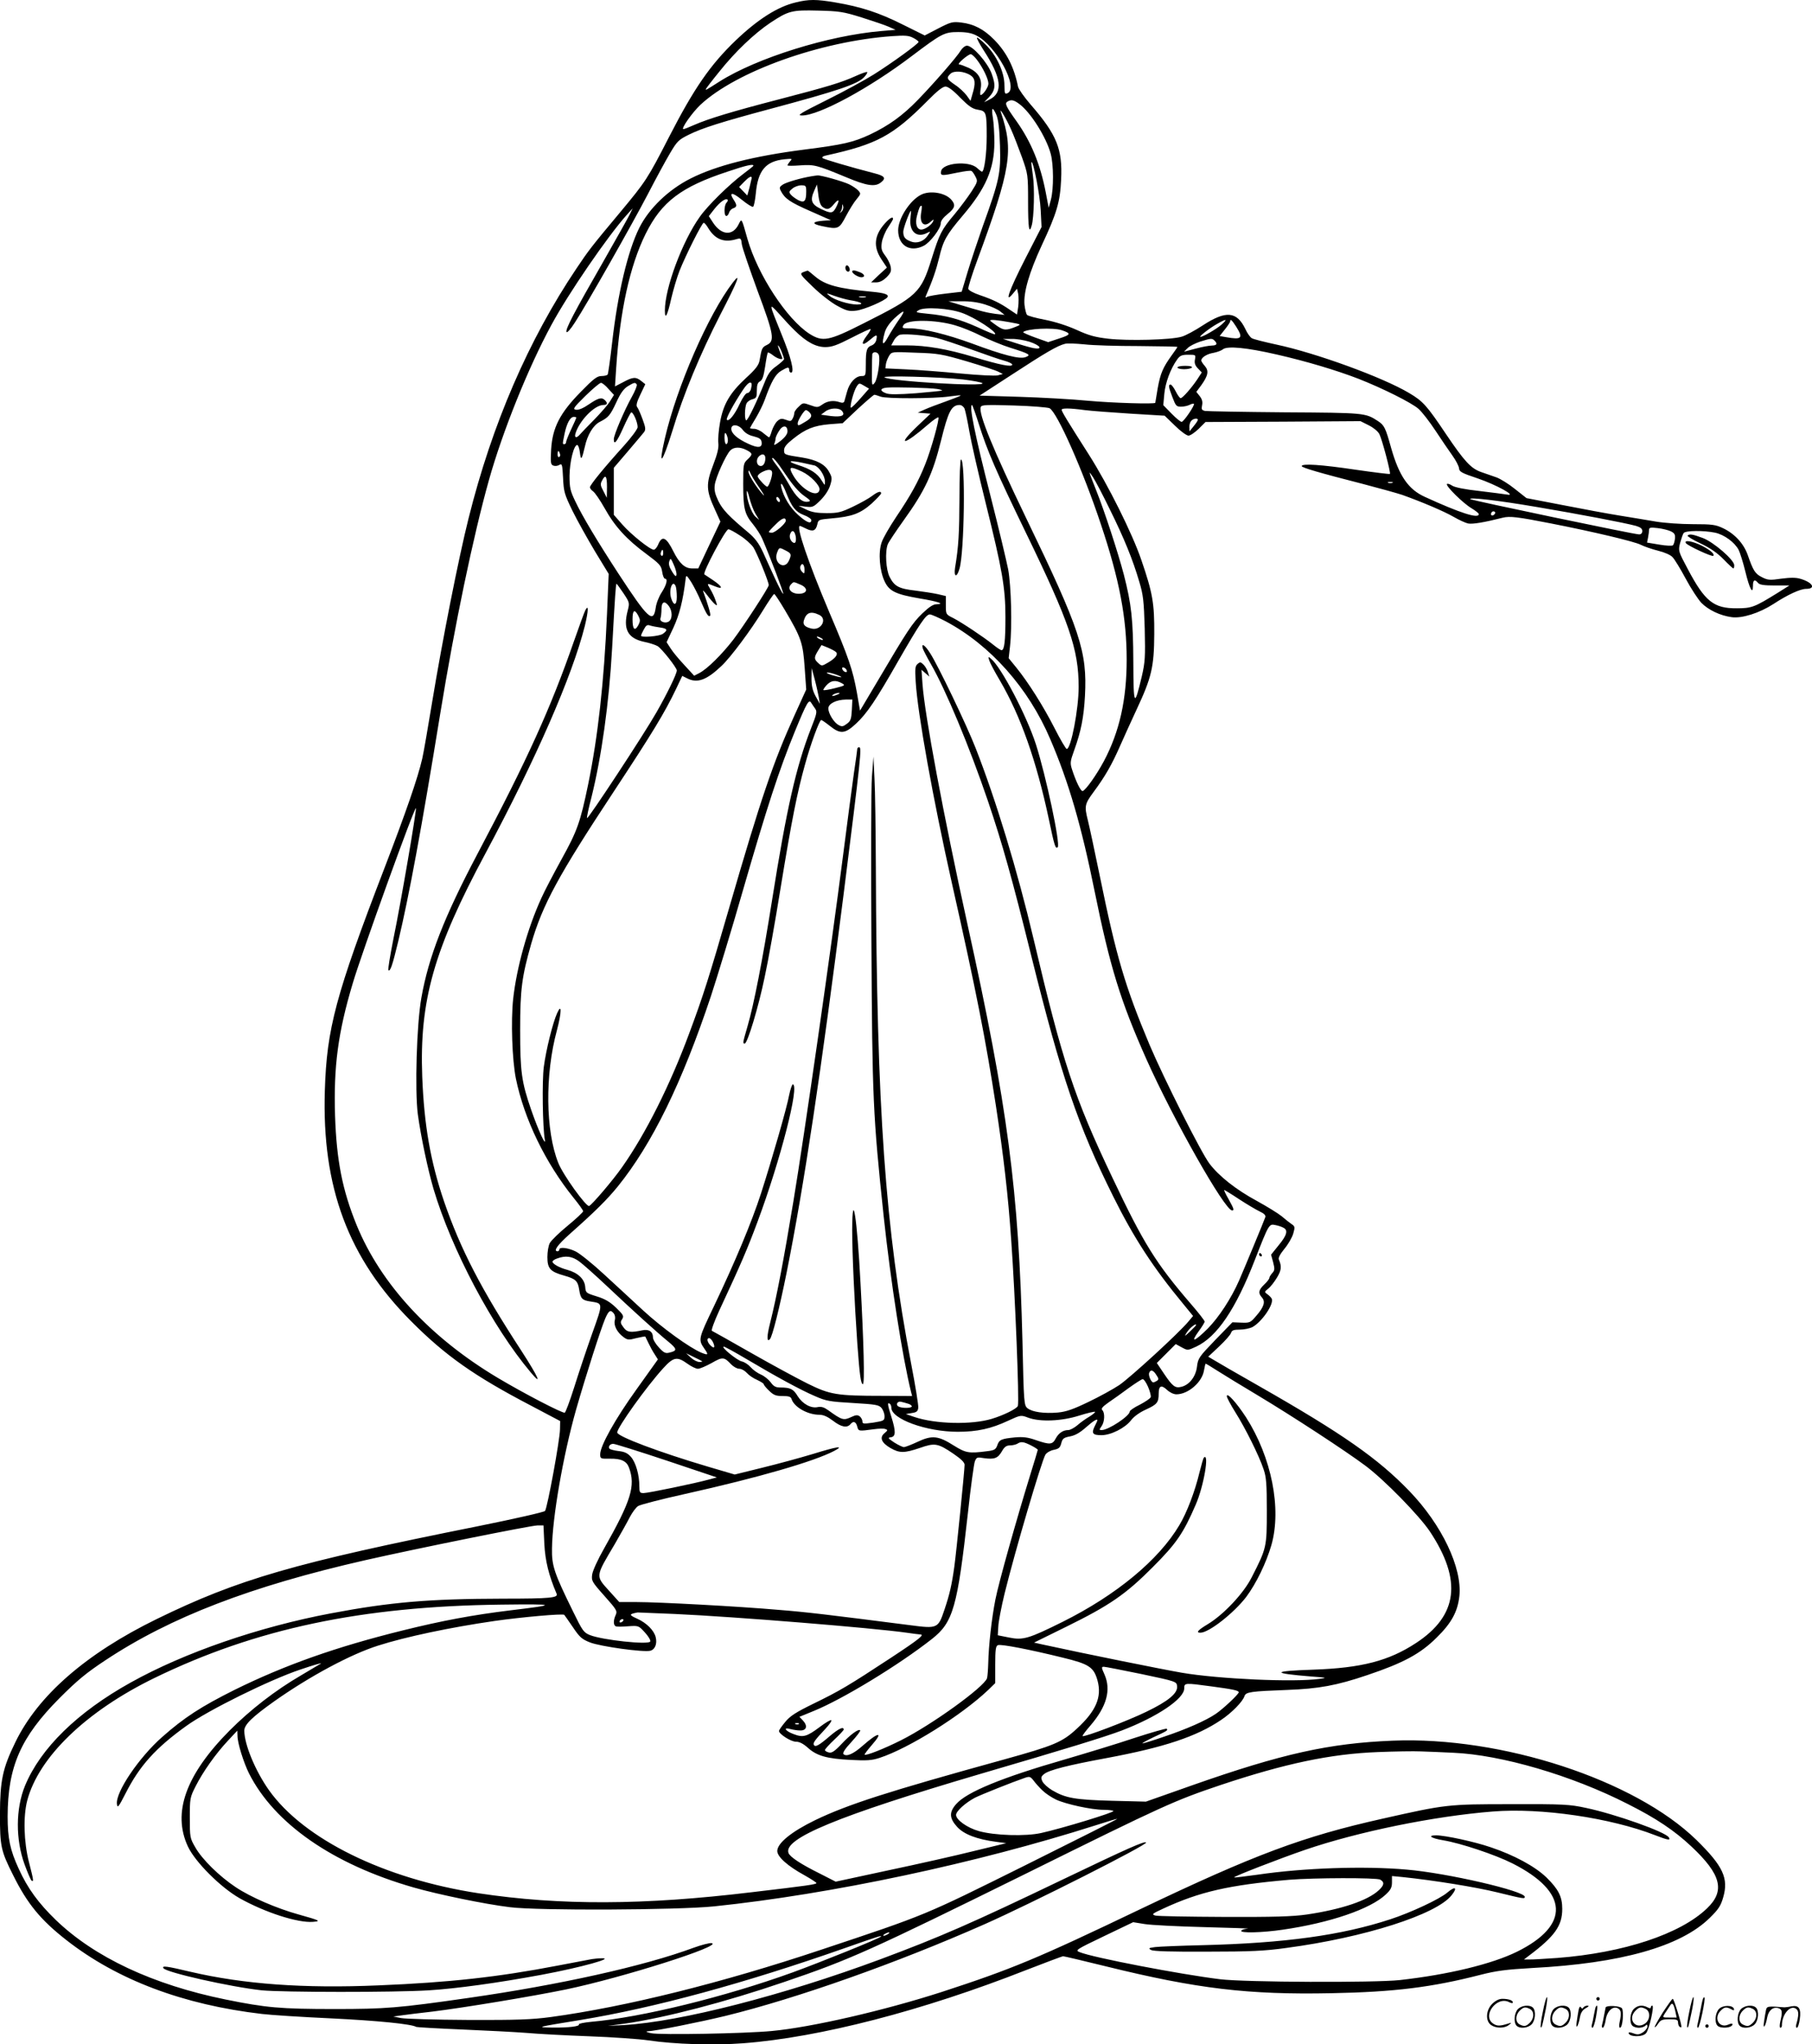 <svg version="1.0" xmlns="http://www.w3.org/2000/svg"
  viewBox="0 0 1064.148 1200.547"
 preserveAspectRatio="xMidYMid meet">
<g transform="translate(-0.528,1200.831) scale(0.1,-0.1)"
fill="#000000" stroke="none">
<path d="M4678 11994 c-106 -25 -222 -99 -352 -223 -150 -144 -245 -282 -391
-566 -127 -248 -138 -263 -285 -440 -173 -207 -188 -227 -259 -333 -281 -418
-496 -914 -634 -1468 -58 -230 -155 -722 -213 -1074 -25 -151 -51 -303 -59
-337 -26 -113 -95 -313 -222 -643 -286 -744 -339 -942 -350 -1306 -18 -569
138 -985 507 -1355 202 -203 372 -322 699 -493 l176 -93 -1 -49 c-1 -63 -74
-461 -88 -479 -7 -7 -173 -45 -396 -90 -1075 -215 -1404 -310 -1885 -545 -415
-203 -697 -449 -830 -724 -75 -154 -89 -224 -90 -421 0 -190 5 -215 78 -360
83 -167 161 -262 312 -380 299 -234 686 -380 1150 -434 50 -6 233 -18 408 -26
268 -13 470 -33 497 -50 3 -2 123 -9 266 -15 142 -6 314 -15 380 -20 67 -6
233 -15 370 -20 137 -5 293 -16 347 -24 154 -23 384 -30 557 -17 448 34 1054
191 1662 430 114 44 211 81 217 81 6 0 120 -27 254 -60 532 -131 834 -167
1322 -157 370 7 591 35 875 108 94 24 149 31 304 40 520 27 871 126 1042 294
51 50 65 71 79 120 33 113 0 184 -157 338 -362 353 -1144 609 -1783 583 -373
-15 -649 -76 -1178 -262 l-272 -96 -200 5 c-215 6 -271 15 -351 62 -25 15 -50
38 -57 52 -10 22 -8 28 10 43 30 24 141 52 368 94 338 63 527 126 672 224 64
43 127 108 137 140 8 24 37 28 251 36 186 7 290 26 470 87 211 71 312 125 407
220 88 86 124 153 134 245 17 165 -103 418 -294 616 -184 191 -391 336 -882
616 -129 73 -249 143 -267 154 l-32 19 64 60 c35 33 67 69 70 80 5 15 16 19
51 19 25 0 58 7 73 14 57 30 132 140 114 169 -4 7 -15 18 -25 25 -18 13 -18
14 6 33 13 10 36 40 51 65 26 43 28 65 11 105 -5 10 7 32 32 63 22 26 45 66
52 89 11 39 11 43 -10 57 -12 8 -38 29 -58 46 -21 17 -86 57 -146 90 -122 66
-222 145 -278 219 -49 65 -266 496 -351 696 -144 343 -196 519 -292 989 -31
151 -63 300 -71 331 -21 84 -19 95 35 168 66 89 106 159 153 266 22 50 66 147
99 218 87 186 102 248 103 442 1 180 -9 240 -76 435 -52 153 -195 441 -309
620 -127 199 -159 252 -159 262 0 10 47 10 135 -2 39 -5 160 -14 270 -21 l200
-12 60 -58 c33 -33 69 -59 80 -59 11 0 37 18 60 40 l40 40 455 2 455 3 48 -24
c28 -14 54 -35 63 -52 16 -31 68 -228 62 -234 -2 -2 -93 9 -203 25 -202 30
-315 37 -315 21 0 -9 102 -39 360 -105 96 -25 200 -54 230 -64 115 -41 247
-97 302 -129 31 -18 70 -36 85 -39 26 -5 94 6 204 34 41 10 86 5 284 -34 245
-48 490 -106 526 -125 20 -10 66 -26 102 -35 37 -9 74 -25 85 -38 11 -11 46
-68 77 -126 31 -58 73 -122 92 -142 41 -42 111 -75 177 -84 61 -9 164 24 246
77 84 55 158 89 192 89 60 0 39 38 -33 59 -26 8 -58 8 -112 1 -68 -10 -80 -9
-115 9 -40 20 -51 39 -83 131 -24 67 -77 124 -144 156 -44 21 -64 24 -179 24
-70 0 -167 7 -215 15 -47 8 -142 24 -211 35 -69 11 -221 39 -337 62 l-213 41
-67 53 c-37 30 -87 61 -110 69 -24 8 -63 22 -89 31 -60 21 -98 62 -206 222
-114 170 -136 194 -217 242 -154 92 -546 235 -781 285 -69 15 -133 31 -143 37
-9 5 -27 29 -38 54 -50 104 -114 110 -249 22 -47 -31 -103 -61 -125 -67 -62
-19 -317 -25 -430 -12 -80 9 -117 20 -187 52 -53 24 -124 47 -184 59 -53 10
-101 23 -107 29 -5 5 -12 32 -15 59 -7 73 28 191 101 349 89 190 108 255 114
386 9 179 -25 264 -178 440 -38 44 -72 92 -75 106 -23 115 -67 201 -139 275
-62 63 -120 93 -195 102 -51 6 -61 3 -135 -35 l-79 -41 -131 65 c-138 69 -242
103 -394 129 -112 19 -156 19 -233 0z m387 -88 c66 -21 138 -45 160 -55 l40
-18 -84 -7 c-309 -26 -732 -158 -951 -297 -77 -49 -80 -51 -80 -45 0 3 36 50
80 104 94 118 206 224 300 287 106 70 125 75 280 71 123 -3 146 -6 255 -40z
m674 -106 c115 -58 249 -304 185 -338 -18 -9 -19 -5 -20 47 0 75 -46 174 -109
236 -25 26 -49 44 -52 42 -3 -3 15 -37 39 -74 105 -161 116 -248 35 -289 l-32
-16 27 28 c39 42 42 71 17 140 -24 65 -111 164 -145 164 -11 0 -27 -13 -37
-29 -21 -36 -156 -191 -251 -289 -90 -93 -171 -151 -280 -203 -100 -47 -159
-60 -386 -89 -297 -38 -519 -94 -669 -170 -129 -65 -243 -174 -301 -289 -68
-137 -127 -385 -160 -677 -11 -97 -23 -180 -26 -185 -3 -5 -19 -9 -36 -9 -26
0 -46 -15 -122 -93 -123 -125 -166 -210 -174 -338 -4 -78 -3 -89 13 -95 10 -4
26 -2 35 4 16 10 18 3 22 -77 4 -81 8 -95 55 -192 28 -57 88 -164 132 -238
l81 -133 -10 -237 c-17 -395 -53 -719 -111 -1001 -46 -222 -64 -272 -156 -438
-46 -84 -100 -186 -118 -227 -81 -176 -146 -410 -166 -593 -14 -130 -6 -358
16 -468 49 -238 173 -494 338 -699 31 -38 57 -74 57 -80 0 -5 -41 -44 -91 -85
-50 -41 -97 -87 -105 -102 -8 -15 -14 -52 -14 -82 0 -68 17 -86 99 -109 67
-19 80 -31 88 -84 8 -51 17 -61 67 -68 74 -12 74 -6 8 -191 -33 -93 -80 -234
-105 -314 -25 -79 -50 -146 -55 -148 -14 -4 -238 112 -394 205 -397 237 -686
550 -828 896 -84 206 -118 379 -127 642 -9 289 17 489 104 779 51 173 365
1044 371 1028 4 -13 -87 -548 -133 -771 -19 -96 -32 -177 -29 -180 11 -11 24
28 58 169 64 268 138 668 246 1333 86 528 195 1049 287 1377 80 285 231 660
366 909 99 184 331 522 442 646 l36 40 -17 -35 c-9 -19 -79 -143 -154 -275
-174 -303 -224 -399 -218 -416 3 -8 24 15 50 56 70 107 334 573 429 755 46 89
104 196 129 238 42 71 50 79 110 109 81 40 193 75 480 152 392 105 512 145
550 186 13 14 21 27 18 30 -3 3 -34 -8 -69 -24 -85 -38 -156 -60 -452 -137
-270 -70 -412 -113 -496 -150 -29 -13 -57 -24 -62 -24 -17 0 52 98 100 143
210 196 704 373 1126 403 74 5 97 4 123 -10 18 -9 32 -20 32 -24 -1 -11 -155
-123 -263 -191 -54 -34 -179 -102 -278 -151 -156 -78 -176 -90 -144 -90 100 0
396 160 645 349 175 132 191 141 273 141 48 0 79 -6 106 -20z m3 -142 c36 -47
68 -114 68 -141 0 -21 -32 -67 -46 -67 -3 0 -3 18 1 39 9 55 -13 93 -69 120
-25 11 -51 21 -58 21 -16 1 52 59 68 60 7 0 23 -15 36 -32z m-37 -92 c28 -18
31 -47 11 -111 l-11 -39 -23 32 c-13 17 -43 46 -68 62 -49 34 -52 41 -27 65
20 20 80 16 118 -9z m-61 -131 c51 -51 72 -66 104 -71 49 -8 52 -14 52 -156 0
-101 -14 -208 -28 -208 -3 0 -16 10 -29 22 -47 44 -204 30 -211 -20 -4 -27 3
-27 98 -7 40 8 76 13 81 9 5 -3 16 -18 23 -33 14 -26 13 -31 -23 -87 -21 -32
-66 -93 -100 -134 -77 -91 -88 -114 -134 -260 -63 -202 -83 -221 -399 -380
-207 -105 -241 -111 -319 -62 -133 86 -304 347 -364 557 -36 127 -33 123 -53
84 -34 -67 -99 -63 -148 10 l-26 40 32 41 c33 42 67 66 78 56 3 -4 0 -12 -6
-18 -15 -15 -16 -78 -1 -78 6 0 13 9 16 20 3 10 14 22 24 25 23 8 24 18 3 50
-30 46 -8 46 48 0 32 -26 61 -44 66 -41 5 3 12 38 16 78 12 135 58 190 169
201 45 4 47 4 32 -12 -8 -10 -15 -20 -15 -24 0 -3 33 -3 73 0 84 6 99 2 268
-68 126 -53 174 -60 209 -31 30 24 21 37 -37 52 -147 38 -299 83 -307 90 -5 5
3 12 20 15 300 66 393 116 599 324 54 55 87 81 103 81 15 0 45 -22 86 -65z
m347 -37 c67 -49 159 -196 185 -293 17 -63 18 -205 1 -269 l-13 -48 -17 89
c-32 166 -85 296 -171 418 -63 88 -71 106 -55 116 22 14 38 11 70 -13z m-134
-65 c11 -27 18 -80 21 -180 5 -161 -3 -202 -101 -473 -28 -80 -68 -199 -88
-265 l-36 -120 -95 -11 c-52 -6 -101 -15 -108 -19 -9 -6 -12 -4 -7 6 40 93 60
151 78 225 23 99 42 133 138 246 136 160 185 274 186 428 0 52 -4 119 -9 148
-10 61 -2 67 21 15z m84 -80 c17 -37 46 -113 66 -168 35 -99 36 -102 36 -262
0 -153 6 -193 21 -140 14 46 18 224 7 296 -6 40 -10 75 -8 77 10 11 50 -194
54 -281 l5 -100 -96 -187 c-95 -186 -124 -268 -72 -204 l24 29 7 -31 c3 -17 3
-51 0 -76 l-7 -45 -42 28 c-58 40 -100 60 -176 86 -38 13 -66 28 -68 37 -2 9
22 85 53 169 197 535 214 643 139 866 -14 39 27 -28 57 -94z m-1511 -218 c0
-2 -26 -23 -57 -46 -84 -63 -210 -186 -258 -254 -102 -143 -205 -418 -205
-550 0 -59 15 -31 38 73 12 50 33 122 48 160 36 91 132 282 142 282 4 0 15
-12 24 -27 41 -70 94 -92 169 -69 25 7 27 5 31 -31 3 -21 45 -143 92 -272 97
-259 103 -296 54 -319 -27 -13 -30 -20 -42 -91 -5 -27 -23 -51 -79 -102 -95
-88 -134 -154 -153 -261 -8 -45 -13 -100 -10 -122 3 -28 -5 -62 -31 -130 -42
-109 -41 -148 10 -258 l33 -73 -65 -137 -65 -138 -36 0 c-43 0 -75 30 -110
100 -42 85 -67 96 -90 39 -7 -16 -18 -29 -25 -29 -22 0 -132 88 -185 148 l-50
57 0 138 0 138 83 97 c45 53 88 104 95 113 10 14 9 27 -9 75 -12 33 -26 65
-32 72 -7 9 -2 30 19 73 l29 61 -24 19 c-31 25 -49 24 -106 -7 l-48 -25 7 108
c22 335 80 600 173 788 94 189 209 276 483 366 107 36 150 46 150 34z m-10
-72 c-1 -5 -7 -29 -13 -56 l-13 -47 -24 25 -24 25 29 30 c28 29 45 38 45 23z
m1371 -743 c35 -11 75 -29 89 -41 l25 -20 -53 6 c-52 7 -83 15 -212 54 l-65
20 76 0 c51 1 99 -6 140 -19z m-1117 -154 c67 -66 123 -96 178 -96 39 0 69 11
155 55 58 30 108 53 111 51 2 -3 -8 -21 -23 -40 -36 -48 -28 -63 15 -27 43 37
49 38 42 5 -2 -14 -14 -29 -27 -34 -30 -11 -35 -29 -35 -111 0 -67 -1 -69 -25
-69 -35 0 -71 -39 -85 -91 -7 -24 -14 -50 -16 -57 -3 -9 -11 -11 -26 -6 -37
13 -74 8 -103 -13 -26 -18 -30 -19 -71 -4 -42 15 -44 15 -68 -9 -15 -13 -26
-30 -26 -37 0 -8 -4 -23 -10 -33 -8 -16 -14 -17 -39 -7 -25 9 -33 8 -51 -8
-11 -10 -25 -36 -32 -57 -6 -21 -13 -38 -16 -38 -2 0 -17 11 -34 25 -16 14
-40 25 -54 25 -13 0 -24 2 -24 4 0 2 16 30 35 61 19 32 42 79 51 104 39 109
63 151 96 171 40 24 48 25 48 5 0 -8 5 -15 11 -15 22 0 0 90 -57 228 -75 185
-75 185 -13 117 29 -33 71 -78 93 -99z m980 105 c75 -26 208 -113 195 -126 -3
-2 -48 16 -101 41 -107 48 -186 70 -297 80 -68 7 -72 8 -50 21 34 20 178 11
253 -16z m-370 -41 c-19 -27 -48 -73 -64 -102 -31 -56 -39 -45 -19 27 7 26 27
55 56 83 61 56 71 53 27 -8z m330 -32 c39 -11 108 -39 155 -63 48 -23 124 -55
170 -69 114 -36 123 -42 89 -55 -35 -13 -129 11 -317 81 -145 53 -286 88 -364
88 -44 0 -46 1 -35 20 21 33 186 32 302 -2z m321 18 c67 -12 69 -13 42 -24
-62 -26 -76 -25 -117 3 -22 15 -40 29 -40 31 0 7 44 3 115 -10z m1243 -15
c-30 -26 -108 -71 -123 -71 -12 0 52 50 96 75 58 33 67 32 27 -4z m87 -11 c43
-68 33 -78 -58 -62 l-39 7 31 39 c17 21 31 43 31 47 0 17 10 8 35 -31z m-1024
-21 c56 -19 54 -26 -14 -48 l-66 -22 -76 27 c-41 15 -73 29 -71 32 21 20 175
28 227 11z m-736 -45 c33 -8 125 -39 205 -68 80 -29 166 -59 193 -66 26 -7 47
-17 47 -23 0 -16 -72 -2 -220 43 -161 49 -284 70 -403 70 l-88 0 16 29 c8 16
25 31 37 34 37 6 149 -4 213 -19z m544 -22 c66 -21 85 -49 25 -38 -20 4 -69
18 -108 31 l-71 23 50 0 c28 1 74 -7 104 -16z m1089 6 c19 -19 14 -28 -15 -29
-16 0 -59 -8 -96 -18 l-68 -18 21 21 c11 12 44 28 73 38 65 20 70 21 85 6z
m-446 -32 c126 -1 228 -3 228 -5 0 -2 -15 -24 -34 -50 -51 -71 -66 -105 -82
-194 -7 -45 -14 -83 -14 -84 0 -9 -255 -1 -397 12 -92 9 -273 19 -401 23
l-234 7 194 126 c193 126 263 167 307 178 12 4 64 2 115 -3 50 -6 193 -10 318
-10z m-2097 -32 c8 -20 15 -40 15 -45 0 -4 -20 -22 -44 -40 -36 -25 -50 -45
-71 -98 -42 -105 -97 -221 -107 -221 -11 0 -10 77 2 100 5 10 21 21 35 24 22
6 25 12 25 51 0 33 5 47 19 54 14 8 21 30 30 88 6 42 13 79 16 81 2 2 16 -5
31 -17 23 -18 54 -28 54 -17 0 2 -7 20 -15 40 -8 20 -13 36 -10 36 2 0 12 -16
20 -36z m2910 -18 c175 -40 348 -92 478 -142 145 -57 312 -141 352 -176 21
-18 65 -75 100 -128 34 -52 80 -119 100 -147 21 -29 38 -63 39 -75 1 -20 16
-28 109 -59 109 -37 236 -107 172 -95 -16 3 -90 12 -163 21 -83 9 -142 21
-158 31 -13 9 -28 14 -31 10 -10 -10 95 -114 145 -143 23 -14 42 -29 42 -34 0
-29 -111 7 -316 101 -98 44 -152 123 -199 288 -33 119 -40 133 -78 158 -74 48
-77 48 -547 51 -245 2 -455 6 -468 8 -20 5 -22 10 -17 34 4 19 0 35 -14 53
l-20 25 29 39 c40 56 46 84 21 113 -12 13 -21 28 -21 32 0 18 34 39 71 45 21
4 47 13 56 21 27 21 140 10 318 -31z m-2339 -1 c11 -27 -7 -144 -24 -165 -16
-20 -17 -16 -16 67 0 48 1 94 2 101 3 17 31 15 38 -3z m518 -39 c87 -26 171
-53 185 -61 l26 -13 -30 -8 c-17 -4 -114 1 -220 11 -104 10 -246 21 -315 24
l-125 6 3 25 c2 14 11 36 19 49 15 24 16 24 157 18 130 -4 153 -8 300 -51z
m1339 11 c-4 -20 0 -34 17 -52 l23 -24 -26 -40 c-34 -51 -87 -111 -98 -111 -5
0 -18 18 -29 40 -11 22 -25 40 -30 40 -14 0 -13 -13 11 -75 19 -50 23 -55 50
-55 17 0 39 5 51 11 11 6 22 8 25 6 7 -7 -60 -106 -72 -106 -6 -1 -33 21 -59
48 l-49 50 6 66 c6 66 37 149 76 203 16 22 27 27 64 27 45 0 45 0 40 -28z
m-1363 -117 c58 -7 110 -17 115 -22 21 -22 -540 11 -575 34 -20 12 319 3 460
-12z m-1244 -54 c-3 -14 -13 -26 -22 -26 -9 0 -27 -26 -45 -64 -29 -63 -63
-105 -75 -93 -7 7 39 92 94 175 36 55 61 59 48 8z m-837 -2 l32 -35 -23 -37
c-12 -20 -54 -68 -92 -107 -38 -38 -76 -78 -84 -87 -21 -25 -35 -22 -27 5 23
75 111 166 163 167 24 0 28 10 10 28 -19 19 -38 14 -94 -24 -33 -23 -60 -34
-75 -32 -22 3 -17 11 54 81 43 42 84 77 92 77 7 0 27 -16 44 -36z m166 26 c3
-5 -10 -38 -29 -72 -45 -81 -106 -224 -106 -249 0 -38 18 -17 55 66 21 47 42
88 47 91 10 6 38 -56 38 -86 0 -11 -36 -60 -82 -111 -116 -128 -198 -229 -198
-242 0 -7 8 -17 18 -24 10 -6 41 -51 68 -99 60 -108 130 -184 244 -268 79 -59
88 -68 94 -105 3 -23 11 -41 16 -41 19 0 10 -36 -19 -81 -16 -24 -32 -65 -35
-91 -14 -93 -45 -64 -219 202 -125 192 -212 337 -253 424 -30 62 -34 80 -34
151 1 81 25 180 45 180 6 0 13 -20 16 -45 6 -49 11 -42 29 35 15 70 50 127 88
146 51 26 61 38 97 115 24 53 43 79 67 94 38 23 44 24 53 10z m1313 -82 c-28
-32 -53 -56 -56 -54 -7 8 17 98 34 124 14 22 16 22 44 5 l29 -17 -51 -58z
m451 56 c18 -3 31 -7 29 -9 -2 -2 -71 -9 -153 -16 -109 -8 -158 -8 -177 0 -37
14 -35 29 5 33 42 4 252 -1 296 -8z m-332 -45 c34 -13 314 -12 403 1 35 5 66
8 67 6 2 -2 -36 -17 -84 -34 -48 -17 -106 -39 -128 -49 l-40 -18 37 -3 38 -3
-83 -79 c-120 -116 -69 -105 67 14 31 27 59 46 62 43 8 -8 -42 -188 -77 -275
-40 -101 -86 -184 -171 -310 -38 -57 -77 -124 -85 -149 -21 -60 -12 -168 18
-230 27 -57 66 -75 204 -99 105 -17 153 -33 102 -34 -21 0 -44 -15 -85 -54
-59 -57 -88 -101 -262 -396 l-104 -175 -18 104 c-24 134 -48 206 -165 480
-123 291 -194 501 -170 501 2 0 18 -7 36 -16 40 -20 57 -13 66 24 6 29 8 29
84 36 118 10 168 28 234 86 31 29 57 56 57 61 0 16 -20 10 -53 -15 -18 -14
-68 -42 -112 -63 -71 -34 -89 -38 -155 -38 -56 0 -87 5 -120 21 l-45 22 42 -5
c40 -5 46 -3 87 38 27 27 49 61 57 88 12 39 11 47 -7 79 -24 44 -72 69 -155
83 -109 17 -109 17 -109 44 0 18 15 36 53 66 72 58 122 78 213 86 l78 6 89 84
c49 45 93 83 97 83 5 0 21 -5 37 -11z m493 -71 c5 -13 18 -75 29 -138 11 -63
54 -252 96 -420 96 -386 115 -494 115 -665 0 -141 -6 -195 -23 -195 -5 0 -28
15 -51 34 -55 44 -181 128 -233 155 -43 21 -43 22 -43 75 l0 54 -47 11 c-27 6
-86 15 -132 21 -97 11 -123 25 -151 80 -22 42 -28 149 -11 192 5 13 48 77 95
143 123 171 169 269 218 467 42 170 61 208 109 208 11 0 24 -10 29 -22z m85
-94 c49 -155 100 -273 275 -634 255 -525 310 -685 310 -906 0 -130 -45 -364
-70 -364 -5 0 -37 54 -71 121 -66 130 -156 272 -226 358 l-44 54 8 71 c13 116
7 352 -11 451 -10 50 -55 240 -102 424 -95 373 -129 541 -110 541 2 0 21 -52
41 -116z m414 97 c45 -24 197 -367 301 -680 110 -328 152 -552 152 -796 0
-235 -42 -424 -134 -597 -44 -82 -106 -169 -124 -175 -11 -4 -40 55 -64 130
-11 35 -9 46 14 110 40 111 56 192 63 318 14 261 -28 388 -345 1044 -196 407
-282 616 -267 653 5 13 30 14 195 9 104 -3 198 -11 209 -16z m-1219 -16 c22
-27 -2 -37 -65 -30 l-58 8 24 18 c29 23 82 24 99 4z m-192 -7 c20 -20 14 -35
-24 -57 -41 -25 -44 -25 -44 -8 0 16 38 77 48 77 4 0 13 -5 20 -12z m-1368
-32 c0 -2 -13 -33 -30 -68 -16 -34 -30 -69 -30 -75 0 -7 -4 -13 -10 -13 -12 0
-12 -2 1 62 13 61 33 98 54 98 8 0 15 -2 15 -4z m3650 -13 c0 -5 -11 -21 -25
-38 l-24 -30 -1 26 c0 14 5 30 12 37 13 13 38 16 38 5z m-2672 -60 c13 -17 35
-31 63 -37 34 -9 45 -16 47 -34 5 -34 -21 -37 -80 -9 -63 29 -98 60 -98 87 0
31 44 26 68 -7z m262 -8 c0 -15 -14 -35 -42 -57 -30 -23 -40 -28 -35 -15 4 10
7 24 7 30 0 7 9 27 20 44 22 37 50 35 50 -2z m-350 -52 c0 -13 -4 -23 -10 -23
-5 0 -10 17 -10 38 0 27 3 33 10 22 5 -8 10 -25 10 -37z m110 -58 c36 -19 37
-25 5 -55 -24 -23 -25 -28 -25 -144 0 -145 8 -177 58 -237 20 -25 45 -63 54
-85 46 -106 127 -319 123 -323 -3 -2 -23 36 -46 85 -22 49 -56 121 -73 160
-25 53 -46 81 -86 115 -114 95 -151 134 -176 185 -20 42 -25 64 -21 95 6 45
65 175 91 202 21 21 58 22 96 2z m-1097 -20 c4 -8 2 -17 -3 -20 -6 -4 -10 3
-10 14 0 25 6 27 13 6z m1207 -27 c0 -32 -15 -52 -34 -45 -19 7 -21 38 -4 55
19 19 38 14 38 -10z m121 -99 c38 -57 77 -102 106 -122 40 -28 42 -32 23 -35
-34 -6 -69 26 -112 103 -22 39 -53 87 -69 107 -16 20 -29 40 -29 43 0 16 26
-14 81 -96z m99 71 c25 -6 55 -12 68 -15 27 -7 62 -60 62 -95 0 -25 0 -24 -19
6 -26 43 -65 68 -141 92 -68 22 -49 29 30 12z m-5 -51 c51 -24 108 -83 103
-107 -10 -53 -109 3 -156 87 -28 49 -17 53 53 20z m-249 -97 c25 -37 34 -53
19 -37 -40 44 -85 117 -84 134 0 10 4 7 10 -7 5 -13 29 -53 55 -90z m74 89 c0
-25 -20 -81 -29 -81 -8 0 -44 37 -55 57 -4 7 5 18 21 27 39 21 63 20 63 -3z
m1984 -216 c83 -168 134 -293 172 -423 23 -76 27 -110 32 -275 4 -168 2 -197
-17 -280 -44 -186 -49 -178 -50 83 -1 251 -11 340 -56 515 -33 126 -114 374
-161 491 -48 122 -49 124 -19 79 14 -22 59 -107 99 -190z m-2954 133 l-1 -63
-20 39 c-18 33 -19 42 -8 62 20 39 29 28 29 -38z m4613 25 c-7 -2 -19 -2 -25
0 -7 3 -2 5 12 5 14 0 19 -2 13 -5z m-3559 -63 c31 -79 54 -108 101 -126 25
-9 45 -23 45 -30 0 -25 -27 -15 -77 30 -48 43 -85 104 -99 161 -9 42 9 21 30
-35z m-182 -119 l22 -36 -22 19 c-24 21 -53 103 -51 145 0 15 7 0 15 -33 8
-32 24 -75 36 -95z m142 84 c3 -8 1 -15 -3 -15 -5 0 -11 7 -15 15 -3 8 -1 15
3 15 5 0 11 -7 15 -15z m4446 -44 c250 -42 521 -94 583 -111 26 -8 37 -16 37
-30 0 -13 -7 -20 -19 -20 -28 0 -984 200 -991 207 -11 13 168 -8 390 -46z
m-249 -44 c-13 -13 -26 -3 -16 12 3 6 11 8 17 5 6 -4 6 -10 -1 -17z m-4161
-37 c0 -16 -62 -70 -81 -70 -10 0 -19 2 -19 4 0 3 18 23 41 45 36 37 59 45 59
21z m5198 -62 c22 -11 26 -19 24 -43 -2 -17 -7 -34 -12 -39 -4 -4 -40 -3 -80
4 l-72 12 6 30 c3 17 6 37 6 46 0 12 9 14 50 9 28 -3 63 -12 78 -19z m-5468
-24 c31 -19 66 -51 79 -69 20 -30 91 -203 91 -223 0 -14 -146 -238 -208 -320
-67 -87 -153 -172 -199 -196 l-31 -16 -57 62 c-31 33 -68 77 -81 98 l-24 37
40 85 c35 76 56 156 72 288 3 23 5 22 32 -19 15 -24 42 -76 58 -115 32 -75 44
-94 54 -83 5 5 -12 63 -41 142 -5 11 5 2 22 -20 16 -22 37 -46 46 -54 15 -12
16 -10 5 20 -6 19 -20 49 -31 67 -22 37 -22 37 27 17 51 -21 45 -2 -11 36 -27
18 -49 33 -51 34 -12 9 124 265 141 265 7 0 37 -16 67 -36z m324 10 c9 -23 7
-54 -3 -54 -17 0 -33 29 -26 50 8 24 21 26 29 4z m5404 6 c54 -12 114 -56 138
-101 8 -16 26 -73 39 -126 25 -103 45 -140 45 -85 0 35 10 41 30 17 9 -11 34
-15 98 -15 l86 0 -70 -44 c-134 -83 -151 -90 -239 -90 -135 -1 -187 40 -287
229 -57 107 -57 108 -46 154 7 25 16 52 21 59 12 15 117 16 185 2z m-5458
-105 c33 -17 35 -23 18 -60 -26 -57 -92 -12 -69 48 12 32 13 32 51 12z m-720
-16 c0 -11 -4 -18 -10 -14 -5 3 -7 12 -3 20 7 21 13 19 13 -6z m78 -127 c-2
-12 -10 -7 -26 20 -17 27 -21 44 -16 60 7 21 9 19 26 -20 11 -24 18 -51 16
-60z m752 30 c0 -24 -2 -25 -15 -11 -9 9 -13 23 -9 32 9 24 24 11 24 -21z
m-24 -87 c43 -18 44 -48 2 -53 -51 -6 -85 27 -56 56 15 15 12 15 54 -3z
m-1039 -51 c36 -54 36 -57 25 -100 -29 -110 -1 -164 96 -185 31 -6 67 -18 79
-25 25 -15 113 -127 113 -143 0 -20 -57 -137 -120 -247 -72 -127 -401 -627
-407 -620 -3 2 9 58 26 123 59 238 103 550 121 873 17 311 22 380 26 380 2 0
20 -25 41 -56z m307 40 c3 -9 6 -36 6 -61 0 -52 -19 -55 -34 -5 -14 51 11 111
28 66z m641 -139 c96 -162 106 -193 116 -338 l9 -128 -69 -152 c-125 -275
-198 -491 -381 -1122 -123 -424 -153 -519 -237 -745 -113 -305 -256 -590 -395
-787 -54 -77 -176 -220 -193 -227 -17 -6 -153 182 -181 253 -75 187 -79 519
-8 779 28 106 29 163 1 100 -25 -55 -65 -215 -78 -315 -11 -83 -7 -357 6 -428
8 -46 -39 57 -80 175 -57 165 -65 224 -65 471 0 237 10 312 65 505 67 231 161
403 485 894 228 346 298 461 366 603 l36 76 28 -14 c60 -31 115 -11 203 73 54
51 171 208 242 324 33 54 63 98 67 98 4 0 32 -43 63 -95z m-681 23 c20 -28 21
-72 1 -88 -19 -16 -58 -3 -51 17 3 8 6 32 6 54 0 45 19 52 44 17z m-180 -56
c12 -24 12 -31 0 -55 -21 -38 -34 -25 -34 34 0 55 12 63 34 21z m1061 6 c52
-23 13 -95 -44 -81 -39 9 -52 23 -45 47 14 47 40 57 89 34z m747 -40 c260
-139 484 -391 611 -690 108 -251 183 -508 261 -895 90 -443 152 -644 303 -983
156 -350 461 -890 504 -890 14 0 11 9 -21 67 -17 29 -28 53 -25 53 2 0 42 -24
87 -54 46 -30 100 -62 121 -72 26 -12 37 -23 33 -34 -6 -19 -126 -308 -154
-372 -46 -105 -119 -216 -183 -281 -78 -78 -106 -88 -55 -18 20 27 36 53 36
58 0 6 -36 52 -81 104 -206 239 -279 357 -462 744 -223 469 -291 675 -462
1400 -95 403 -221 816 -340 1120 -53 136 -221 486 -267 557 -31 49 -54 64 -43
27 4 -11 25 -52 47 -90 88 -153 226 -484 335 -804 86 -254 142 -455 256 -915
176 -708 273 -992 481 -1410 120 -241 232 -414 410 -629 l58 -71 -27 -32 c-54
-66 -342 -330 -407 -374 -36 -24 -118 -69 -181 -99 -89 -43 -129 -57 -179 -62
-81 -7 -150 3 -178 25 -21 17 -22 28 -30 392 -22 889 -86 1377 -324 2455 -141
642 -250 1225 -263 1405 l-6 85 23 -20 23 -20 -8 25 c-4 14 -15 34 -25 44 -17
17 -21 18 -36 5 -14 -12 -16 -27 -11 -104 11 -185 101 -686 213 -1185 144
-639 198 -917 258 -1305 45 -295 72 -527 90 -790 23 -319 48 -947 39 -973 -6
-17 -84 -55 -153 -76 -119 -36 -331 -31 -455 11 l-50 17 35 6 c28 4 36 10 38
31 2 14 -17 131 -42 260 -152 794 -202 1491 -207 2914 -1 215 -4 449 -8 520
l-6 130 -9 -117 c-5 -64 -6 -503 -3 -975 5 -923 9 -1012 72 -1608 41 -383 110
-827 161 -1032 l6 -23 -173 1 c-271 0 -309 7 -441 72 -62 31 -212 112 -333
181 -121 69 -224 127 -229 129 -5 2 14 55 43 118 130 279 165 361 225 522 135
362 249 807 207 807 -4 0 -14 -28 -21 -62 -14 -77 -102 -381 -165 -577 -55
-170 -153 -404 -276 -662 -93 -194 -94 -197 -57 -251 26 -37 23 -40 -19 -23
-70 30 -228 144 -340 247 -61 57 -166 153 -233 215 -67 62 -141 121 -164 132
-45 22 -96 28 -96 11 0 -5 -4 -10 -10 -10 -27 0 -2 36 72 102 150 133 219 202
281 278 202 250 377 607 548 1120 37 113 123 394 189 625 139 481 211 703 304
929 70 170 82 191 96 166 5 -8 15 -23 23 -34 12 -17 9 -30 -25 -116 -87 -223
-143 -469 -228 -1005 -57 -360 -108 -619 -145 -745 -28 -97 -29 -100 -16 -100
16 0 81 215 117 390 20 91 62 327 94 526 66 403 97 557 142 719 33 122 86 265
96 265 4 0 27 -16 51 -35 61 -49 89 -47 153 13 64 59 118 139 251 373 122 212
160 269 183 269 9 0 52 -19 96 -42z m-1679 -35 c42 -6 46 -15 15 -37 -21 -15
-128 -23 -128 -11 0 4 7 20 16 36 13 25 20 30 37 24 12 -4 39 -9 60 -12z m947
-63 c8 -5 11 -10 5 -10 -5 0 -17 5 -25 10 -8 5 -10 10 -5 10 6 0 17 -5 25 -10z
m85 -81 c14 -14 -4 -37 -47 -62 -36 -21 -37 -21 -57 -3 -26 24 -26 33 -1 74
l20 32 37 -15 c21 -9 42 -20 48 -26z m63 -108 c3 -8 -1 -12 -9 -9 -7 2 -15 10
-17 17 -3 8 1 12 9 9 7 -2 15 -10 17 -17z m-164 -158 l6 -38 -25 45 c-18 34
-24 60 -24 105 l1 60 18 -67 c10 -37 20 -85 24 -105z m106 132 c47 -18 27 -18
-30 -1 -25 8 -36 15 -25 15 11 0 36 -7 55 -14z m29 -49 c22 -12 20 -14 -40
-29 -35 -9 -65 -14 -68 -11 -2 2 6 15 19 29 26 28 53 31 89 11z m-24 -66 c-27
-12 -43 -12 -25 0 8 5 22 9 30 9 10 0 8 -3 -5 -9z m83 -91 c-3 -53 -7 -65 -29
-81 -22 -17 -30 -18 -48 -8 -28 14 -61 68 -61 98 0 28 46 51 103 52 l38 0 -3
-61z m2535 -3041 c28 -14 20 -44 -28 -102 l-45 -56 12 -44 c10 -39 10 -48 -5
-64 -9 -10 -17 -23 -17 -28 0 -6 -13 -23 -30 -39 -34 -33 -37 -50 -14 -76 22
-24 13 -55 -32 -107 -35 -41 -38 -43 -89 -41 l-52 2 -101 -104 c-95 -99 -101
-107 -107 -156 -7 -59 -45 -108 -92 -119 -36 -9 -51 2 -101 76 l-43 64 55 55
56 56 35 -19 c35 -19 35 -19 85 4 122 57 232 219 345 510 82 210 83 212 120
204 16 -3 38 -10 48 -16z m-4137 -197 c21 -15 94 -80 162 -144 159 -150 294
-272 360 -326 55 -45 56 -55 9 -66 -23 -6 -33 -2 -62 30 -19 20 -35 47 -35 59
0 34 -24 50 -62 42 -71 -15 -90 -12 -111 17 -18 24 -20 31 -8 48 11 19 8 25
-36 68 -36 34 -64 51 -113 66 -64 20 -65 21 -68 57 -4 45 -43 82 -105 99 -46
12 -87 35 -87 48 0 5 12 14 28 19 49 18 87 13 128 -17z m204 -306 c7 -9 10
-25 6 -40 -8 -30 13 -71 51 -99 23 -17 31 -18 75 -6 27 6 51 11 53 9 1 -2 10
-20 19 -39 9 -19 25 -49 36 -65 l19 -30 -125 -175 c-126 -175 -214 -333 -214
-382 0 -26 2 -27 58 -26 65 1 97 -14 111 -52 40 -107 13 -194 -147 -477 -36
-63 -66 -129 -69 -151 -5 -37 -2 -43 72 -126 72 -81 77 -89 66 -112 -15 -33
-14 -61 2 -67 6 -2 39 -2 72 1 60 4 61 4 98 -37 21 -23 35 -47 31 -53 -13 -20
-280 9 -354 38 -37 15 -44 25 -99 138 -111 226 -126 269 -124 371 2 181 65
545 142 817 57 198 143 468 171 534 21 47 30 53 50 29z m3420 -68 c0 -2 -16
-19 -36 -38 -33 -31 -35 -31 -19 -6 17 27 55 57 55 44z m-2840 -96 c17 -33 12
-46 -10 -26 -21 19 -27 45 -10 45 5 0 14 -9 20 -19z m196 -102 c177 -105 320
-183 404 -219 68 -30 88 -33 225 -41 135 -8 152 -11 168 -30 9 -12 17 -33 17
-48 0 -25 -4 -27 -65 -37 -58 -8 -65 -8 -65 7 0 9 -7 22 -15 29 -13 10 -23 10
-54 -5 -42 -19 -52 -16 -131 41 -25 18 -41 23 -62 19 -39 -9 -89 18 -118 64
-25 42 -43 51 -101 51 -28 0 -40 6 -58 31 -13 17 -38 37 -57 45 -19 8 -46 27
-60 43 -14 16 -37 31 -52 34 -28 6 -126 86 -106 87 6 0 64 -32 130 -71z m-257
-15 c2 -2 -5 -4 -17 -4 -11 0 -34 11 -49 25 l-28 26 45 -22 c25 -12 47 -23 49
-25z m170 -18 c14 -14 35 -26 48 -26 13 0 32 -11 44 -24 11 -13 38 -32 60 -41
21 -10 39 -21 39 -25 0 -4 14 -22 32 -39 27 -26 40 -31 79 -31 37 0 49 -4 53
-18 15 -47 94 -92 163 -92 24 0 48 -11 80 -35 49 -38 83 -44 103 -20 17 21 33
14 40 -16 7 -26 8 -26 97 -14 28 4 59 5 68 1 15 -5 14 -8 -5 -24 -31 -25 -19
-56 34 -87 54 -31 81 -31 173 0 88 31 106 28 196 -33 47 -32 67 -52 67 -66 0
-31 -48 -509 -60 -596 -15 -109 -28 -165 -58 -254 -37 -111 -41 -113 -200 -92
-493 63 -608 77 -772 90 -240 21 -707 46 -837 46 l-101 0 -56 62 c-85 94 -86
83 30 279 34 59 74 130 88 158 15 28 36 57 49 65 12 8 136 40 276 71 431 96
758 191 876 253 62 33 18 26 -128 -19 -73 -22 -205 -58 -295 -80 l-162 -40
-153 45 c-291 86 -537 179 -537 202 0 29 173 271 271 378 60 66 81 69 141 26
22 -16 50 -30 62 -30 12 0 48 16 81 34 64 37 73 36 114 -8z m2858 -39 c38 -24
142 -88 233 -142 205 -123 516 -326 635 -415 112 -84 315 -292 378 -386 190
-287 164 -493 -81 -654 -161 -106 -322 -147 -604 -157 -245 -8 -249 -21 -13
-40 94 -7 97 -8 50 -14 -150 -21 -592 -1 -809 36 -121 21 -572 112 -814 165
l-54 12 189 93 c254 125 349 190 508 350 138 138 180 199 252 366 48 109 82
311 48 277 -3 -3 -14 -41 -25 -85 -27 -113 -74 -237 -119 -312 -121 -204 -370
-410 -685 -567 -201 -100 -233 -109 -316 -92 l-65 13 3 51 c1 28 18 116 37
194 62 252 218 781 240 816 8 12 29 24 49 28 29 6 37 12 44 39 7 27 14 33 52
40 31 6 59 23 93 53 43 38 67 53 67 41 0 -2 -7 -18 -16 -35 -20 -41 -12 -52
40 -52 55 0 139 42 174 88 17 22 50 46 88 63 65 30 74 41 74 94 0 46 16 52 49
21 16 -15 39 -26 55 -26 69 0 151 71 162 140 4 22 8 40 10 40 2 0 34 -19 71
-43z m-361 -23 c15 -22 15 -27 3 -35 -8 -5 -17 -9 -21 -9 -12 0 -30 41 -24 56
8 21 24 17 42 -12z m-48 -71 c11 -26 18 -53 15 -60 -3 -8 -32 -27 -64 -44 -33
-16 -59 -34 -59 -40 0 -26 -125 -109 -165 -109 -15 0 -15 2 -1 22 19 26 21 79
5 95 -9 9 1 20 36 45 27 18 80 56 119 85 39 28 76 52 82 52 6 1 21 -20 32 -46z
m-1410 -98 c12 -3 22 -11 22 -16 0 -11 -60 -12 -79 0 -18 11 -4 33 17 27 10
-2 27 -7 40 -11z m-98 -24 c0 -66 206 -141 390 -141 114 0 196 18 296 65 74
34 75 34 117 18 70 -26 196 -21 300 12 48 15 90 25 93 22 3 -2 -12 -15 -33
-28 -21 -12 -53 -35 -71 -51 -18 -15 -42 -28 -53 -28 -31 0 -57 -18 -74 -50
-19 -36 -34 -37 -116 -9 -48 17 -76 20 -123 16 -80 -8 -93 -13 -104 -47 -9
-24 -17 -29 -59 -34 -108 -14 -125 -11 -196 33 -91 58 -128 62 -213 22 -36
-17 -73 -31 -80 -31 -8 0 -33 12 -57 27 -37 25 -40 28 -19 31 28 4 29 34 2
120 -23 72 -24 86 -10 77 6 -3 10 -14 10 -24z m820 -221 c22 -11 40 -23 40
-26 0 -2 -20 -69 -45 -149 -80 -260 -184 -628 -204 -730 -22 -111 -40 -273
-42 -374 -1 -36 -4 -76 -7 -88 -16 -51 -323 -273 -506 -365 -100 -50 -206 -92
-213 -84 -2 2 17 27 42 56 72 82 39 78 -55 -5 -53 -47 -94 -65 -111 -48 -7 7
9 31 47 72 31 34 54 64 51 68 -10 10 -59 -26 -112 -83 -40 -42 -56 -52 -73
-47 -12 3 -22 9 -22 14 0 5 25 33 55 61 30 28 55 55 55 59 0 20 -29 6 -79 -36
-66 -57 -88 -69 -96 -54 -7 11 5 28 69 96 22 24 37 45 33 49 -3 4 -34 -14 -68
-40 -76 -57 -98 -63 -154 -41 -49 18 -63 42 -17 29 15 -4 40 -8 57 -8 37 -1
45 27 16 58 l-21 22 83 34 c170 69 499 269 695 423 125 98 150 185 212 744 16
149 35 284 40 298 10 26 13 27 55 20 60 -8 80 -1 104 40 15 27 27 35 48 35 15
0 35 5 43 10 22 14 36 12 80 -10z m-2140 -89 l295 -99 -45 -12 c-83 -23 -359
-80 -385 -80 -22 0 -25 4 -25 40 0 67 -21 140 -49 172 -20 23 -38 31 -74 35
-26 3 -50 10 -53 14 -8 14 5 29 24 28 9 0 150 -44 312 -98z m-718 -489 c5
-100 26 -185 72 -293 11 -24 -36 -29 -314 -29 -435 -1 -660 -20 -1010 -86
-425 -80 -863 -231 -1178 -407 -313 -174 -529 -386 -620 -606 -55 -134 -56
-316 -2 -463 18 -49 36 -91 41 -94 13 -8 12 1 -16 110 -30 117 -34 268 -10
360 67 255 345 524 747 720 596 290 1216 421 2038 431 328 4 334 0 50 -34
-214 -26 -402 -61 -627 -117 -393 -97 -693 -203 -991 -350 -194 -97 -294 -161
-425 -277 -136 -120 -274 -324 -265 -393 3 -26 9 -19 50 61 83 164 177 268
358 398 126 91 490 271 670 331 74 25 128 41 120 35 -8 -5 -60 -36 -116 -69
-153 -89 -297 -201 -420 -324 -258 -260 -338 -483 -245 -682 43 -91 191 -239
303 -303 150 -84 342 -146 431 -139 50 4 42 8 -83 43 -130 36 -283 102 -371
161 -95 63 -198 164 -237 234 -31 53 -32 59 -32 173 0 114 1 120 34 185 43 85
117 190 189 267 l56 60 1 -31 c0 -42 36 -156 67 -219 149 -296 493 -535 967
-671 143 -41 418 -98 566 -116 166 -21 988 -17 1200 5 690 72 1540 253 2240
476 68 22 125 39 127 38 1 -2 -244 -125 -545 -275 -594 -295 -571 -286 -1192
-493 -586 -196 -1150 -336 -1590 -396 -111 -15 -198 -18 -485 -17 -192 1 -370
6 -395 11 l-45 9 50 7 c28 4 109 14 180 22 179 22 585 89 784 130 332 69 930
259 855 272 -11 2 -58 -10 -105 -27 -291 -108 -787 -218 -1324 -295 -410 -59
-488 -65 -785 -65 -320 0 -403 8 -640 56 -427 87 -770 248 -998 468 -101 98
-164 184 -216 298 -51 110 -66 180 -66 309 1 293 77 466 305 695 105 105 157
148 269 222 383 254 855 435 1527 588 309 70 969 203 1010 204 l36 0 5 -108z
m768 -412 c352 -16 1165 -82 1360 -110 36 -5 71 -10 78 -10 30 0 0 -25 -170
-137 -251 -165 -302 -195 -454 -269 -106 -52 -139 -73 -168 -109 -20 -24 -36
-47 -36 -52 0 -18 70 -63 99 -63 21 0 43 -11 71 -36 52 -47 111 -64 251 -71
94 -5 125 -3 170 12 172 56 481 250 637 398 l42 41 0 108 c0 89 3 110 16 115
18 7 184 -25 379 -73 157 -38 184 -56 206 -136 26 -96 -9 -178 -121 -281 -86
-80 -134 -100 -430 -182 -681 -188 -915 -263 -1108 -356 -138 -67 -222 -135
-222 -181 0 -34 62 -89 159 -142 39 -22 71 -43 71 -46 0 -8 -49 -15 -380 -54
-638 -77 -1128 -78 -1605 -6 -551 84 -1025 317 -1230 605 -80 113 -145 269
-145 350 0 35 46 80 177 173 207 146 447 275 608 326 162 52 428 108 685 145
162 23 400 44 409 36 3 -4 26 -36 51 -73 39 -58 52 -70 100 -89 61 -24 314
-59 354 -49 28 7 42 41 32 80 -10 40 -53 83 -108 108 -51 23 -50 27 2 37 3 0
102 -4 220 -9z m-305 -40 c-3 -5 -11 -10 -16 -10 -6 0 -7 5 -4 10 3 6 11 10
16 10 6 0 7 -4 4 -10z m3045 -313 c204 -43 205 -44 208 -71 5 -41 -51 -88
-182 -151 -109 -53 -364 -150 -373 -142 -2 3 19 31 47 63 95 111 121 208 82
298 -19 42 -19 46 -4 46 9 0 109 -20 222 -43z m408 -72 c127 -17 162 -24 162
-35 0 -11 -90 -96 -134 -126 -58 -40 -177 -92 -306 -135 -63 -22 -119 -39
-125 -39 -5 1 23 16 64 36 82 38 87 41 78 50 -3 3 -88 -21 -189 -54 -101 -34
-286 -90 -412 -127 -365 -105 -575 -191 -636 -262 -41 -47 -40 -82 6 -133 40
-44 116 -73 229 -88 l60 -8 -190 -46 c-104 -26 -330 -77 -501 -113 l-311 -67
-94 48 c-111 55 -174 97 -183 120 -33 85 292 219 1124 464 506 148 734 218
834 256 208 80 366 186 366 247 0 33 3 33 158 12z m-2421 -221 c-3 -3 -12 -4
-19 -1 -8 3 -5 6 6 6 11 1 17 -2 13 -5z m3843 -169 c282 -12 696 -133 1025
-301 167 -84 274 -156 373 -249 176 -165 200 -261 92 -364 -157 -151 -490
-261 -879 -291 -74 -5 -149 -10 -165 -9 l-31 0 29 22 c152 114 196 176 196
275 0 72 -22 115 -92 184 -68 66 -191 132 -328 178 -96 33 -268 70 -320 70
-55 0 -31 -17 41 -29 102 -17 304 -84 407 -136 330 -167 340 -363 27 -518
-148 -73 -404 -135 -690 -167 -148 -16 -908 -13 -1055 5 -235 29 -746 127
-824 159 -28 11 -24 14 143 94 l171 82 68 -11 c37 -6 195 -14 352 -18 157 -4
271 -8 253 -9 -17 -1 -35 -6 -38 -12 -9 -15 122 -12 244 6 276 40 514 121 605
207 29 27 36 42 36 71 l0 37 63 -6 c182 -19 430 -59 556 -90 155 -38 161 -39
161 -26 0 34 -456 140 -695 160 -248 22 -604 10 -874 -30 -74 -10 -136 -18
-138 -16 -5 5 263 109 417 162 313 107 759 198 1102 225 282 23 691 -37 953
-139 77 -30 93 -32 81 -13 -19 32 -315 137 -486 173 -97 21 -131 23 -440 22
-373 0 -382 -1 -755 -85 -469 -105 -752 -211 -1420 -530 -611 -293 -759 -354
-1170 -488 -338 -109 -763 -207 -997 -229 -158 -15 -655 -24 -708 -13 -25 5
-35 10 -23 11 48 2 307 54 460 91 423 104 1004 310 1518 537 280 124 962 469
951 481 -10 9 -99 -30 -491 -218 -535 -257 -719 -337 -1070 -468 -568 -211
-1175 -367 -1505 -386 l-95 -5 104 14 c233 34 584 125 932 244 386 131 505
185 1419 636 814 403 872 429 1145 521 378 126 643 182 920 193 99 4 214 6
255 4 41 -1 127 -5 190 -8z m-2413 -221 c17 -17 53 -41 80 -54 58 -27 209 -60
279 -60 28 0 54 -3 58 -7 7 -8 -301 -102 -423 -129 -92 -21 -276 -15 -367 11
-68 19 -134 66 -134 95 0 22 56 72 111 101 38 19 221 92 294 117 27 9 32 7 50
-16 11 -15 34 -41 52 -58z m1984 -524 c26 -15 24 -32 -8 -62 -65 -61 -220
-113 -424 -143 -83 -12 -192 -15 -485 -14 -209 1 -390 4 -404 8 -23 7 -18 11
45 40 215 100 387 139 740 170 147 12 513 13 536 1z m-2891 -320 c-8 -5 -19
-10 -25 -10 -5 0 -3 5 5 10 8 5 20 10 25 10 6 0 3 -5 -5 -10z m-42 -15 c-11
-12 -356 -151 -518 -210 -395 -143 -886 -264 -1182 -290 -43 -4 -76 -11 -73
-15 7 -12 -61 -20 -155 -19 -99 2 -97 2 160 44 440 72 971 217 1560 424 190
67 219 76 208 66z M3443 8425 c-6 -11 -36 -94 -68 -185 -136 -391 -272 -691
-565 -1245 -196 -371 -288 -607 -330 -846 -28 -156 -39 -544 -21 -684 18 -131
58 -321 92 -438 106 -357 347 -812 571 -1078 70 -84 47 -31 -55 127 -237 363
-357 596 -454 877 -80 235 -117 449 -128 732 -17 446 68 747 371 1311 296 553
510 1042 584 1337 21 88 23 130 3 92z M4770 10973 c-61 -10 -147 -35 -168 -49
-19 -13 -21 -18 -11 -37 24 -46 54 -66 172 -118 l122 -54 -45 -3 c-65 -5 -70
-18 -10 -31 98 -21 103 -19 144 59 20 38 48 83 63 100 24 29 25 32 8 50 -9 10
-33 26 -53 36 -38 18 -169 55 -187 52 -5 0 -21 -3 -35 -5z m-30 -90 c0 -57
-11 -68 -47 -50 -16 9 -36 23 -43 32 -13 15 -11 20 9 36 13 11 36 19 52 19 27
0 29 -3 29 -37z m96 -90 c27 -19 40 -16 68 18 29 34 34 24 11 -21 -19 -36 -30
-37 -90 -8 -54 26 -63 50 -39 104 l17 39 8 -59 c4 -40 13 -64 25 -73z m110
-29 c-9 -8 -11 -9 -6 -2 6 7 11 21 11 33 1 18 2 18 6 1 3 -10 -2 -25 -11 -32z
M5415 10865 c-66 -33 -135 -140 -135 -209 0 -90 70 -132 150 -91 38 19 100
101 100 131 0 15 14 34 40 55 45 36 49 55 20 87 -37 39 -123 53 -175 27z m1
-100 c-13 -67 15 -96 56 -58 17 15 18 15 13 1 -8 -20 -48 -48 -69 -48 -27 0
-38 36 -25 83 12 46 17 57 26 57 3 0 2 -16 -1 -35z m-64 -40 c-8 -77 38 -117
99 -84 20 10 20 10 4 -14 -23 -36 -64 -51 -100 -37 -35 13 -45 26 -45 58 0 20
38 122 45 122 1 0 0 -20 -3 -45z M5200 10694 c-61 -70 -67 -135 -18 -209 l32
-48 -47 -43 -46 -44 30 0 c21 0 40 10 61 30 25 26 29 36 24 62 -3 17 -18 47
-32 65 -22 29 -25 41 -20 78 4 24 20 63 36 87 16 24 30 46 30 51 0 16 -20 5
-50 -29z M4970 10436 c0 -17 14 -29 23 -20 8 8 -3 34 -14 34 -5 0 -9 -6 -9
-14z M4722 10410 c-21 -9 -18 -14 58 -87 44 -43 109 -93 143 -111 53 -29 69
-33 110 -28 46 5 171 59 184 79 10 16 -17 25 -91 32 -196 18 -274 39 -334 90
-22 19 -42 35 -44 34 -1 0 -13 -4 -26 -9z m278 -165 c63 -10 85 -24 39 -25
-48 0 -132 26 -161 50 -23 19 -23 19 27 1 28 -10 70 -22 95 -26z m88 18 c-10
-2 -26 -2 -35 0 -10 3 -2 5 17 5 19 0 27 -2 18 -5z M5010 10414 c0 -12 34 -33
53 -34 26 0 21 19 -9 30 -29 12 -44 13 -44 4z M4309 10349 c-144 -188 -329
-612 -399 -915 -41 -177 -16 -150 45 47 64 212 161 445 280 678 103 199 126
258 74 190z M6920 9850 c0 -5 18 -10 39 -10 22 0 43 5 46 10 4 6 -12 10 -39
10 -25 0 -46 -4 -46 -10z M5640 9083 c-1 -207 -5 -284 -26 -410 -8 -55 11 -58
26 -5 29 95 36 642 9 642 -5 0 -9 -100 -9 -227z M9916 8863 c-3 -4 31 -25 76
-46 57 -27 99 -56 135 -93 29 -30 55 -54 58 -54 3 0 5 8 5 19 0 31 -121 136
-185 160 -59 22 -77 25 -89 14z M9906 8819 c9 -15 154 -82 161 -75 10 10 -18
35 -70 61 -53 26 -104 34 -91 14z M5815 8130 c4 -14 32 -67 63 -119 121 -207
214 -470 287 -814 33 -158 39 -176 52 -164 17 17 -69 420 -128 604 -55 170
-204 454 -264 503 -17 14 -17 13 -10 -10z M5040 7611 c0 -6 -9 -70 -20 -144
-10 -73 -40 -295 -65 -493 -66 -517 -226 -1634 -290 -2019 -56 -340 -98 -561
-137 -716 -20 -79 -20 -114 -2 -96 15 14 57 184 99 392 102 509 203 1181 335
2225 101 803 107 860 91 860 -6 0 -11 -4 -11 -9z M5010 4785 c0 -136 13 -420
30 -665 14 -192 21 -240 33 -240 11 0 5 242 -14 590 -20 386 -48 566 -49 315z
M7400 4640 c0 -5 5 -10 11 -10 5 0 7 5 4 10 -3 6 -8 10 -11 10 -2 0 -4 -4 -4
-10z M7210 3809 c0 -8 23 -51 50 -94 58 -92 139 -254 166 -335 16 -46 19 -85
19 -245 0 -212 -1 -218 -89 -390 -47 -94 -166 -220 -258 -275 -58 -35 -71 -50
-43 -50 50 0 197 116 269 210 59 79 118 201 148 305 61 214 1 515 -149 750
-56 86 -113 149 -113 124z M3480 503 c-14 -3 -104 -20 -200 -38 -349 -67 -635
-99 -1051 -116 -440 -19 -794 7 -1106 80 -139 33 -168 37 -158 21 15 -25 393
-110 577 -130 120 -12 778 -13 983 0 160 10 401 43 660 91 236 44 440 101 350
97 -16 0 -41 -3 -55 -5z M8505 894 c-44 -38 -215 -118 -335 -157 -287 -94
-619 -140 -1105 -152 -126 -3 -250 -8 -275 -11 -39 -5 -42 -7 -25 -17 14 -8
118 -11 330 -10 254 0 338 4 466 22 458 61 880 196 969 309 37 46 22 56 -25
16z M9066 194 c-10 -47 -15 -88 -12 -91 5 -6 9 7 30 110 7 37 10 67 6 67 -4 0
-15 -39 -24 -86z M9380 270 c0 -5 5 -10 10 -10 6 0 10 5 10 10 0 6 -4 10 -10
10 -5 0 -10 -4 -10 -10z M9926 194 c-10 -47 -15 -88 -12 -91 5 -6 9 7 30 110
7 37 10 67 6 67 -4 0 -15 -39 -24 -86z M10006 269 c-3 -8 -10 -41 -16 -74 -6
-33 -14 -68 -16 -77 -3 -10 -1 -18 3 -18 10 0 46 171 38 178 -2 3 -7 -1 -9 -9z
M8769 241 c-38 -38 -41 -101 -7 -125 29 -20 79 -20 104 0 18 14 18 15 1 10
-53 -17 -69 -17 -92 -2 -69 45 21 166 94 126 12 -6 21 -7 21 -1 0 12 -25 21
-62 21 -19 0 -39 -10 -59 -29z M9770 189 c-28 -45 -49 -83 -47 -85 2 -3 12 7
21 21 14 21 24 25 66 25 43 0 50 -3 50 -19 0 -11 5 -23 10 -26 6 -3 10 -3 10
1 0 20 -44 164 -51 164 -4 0 -30 -37 -59 -81z m75 4 l7 -33 -42 0 c-42 0 -42
0 -28 23 8 12 21 32 29 44 15 25 22 18 34 -34z M8920 210 c-22 -22 -27 -79 -8
-98 19 -19 66 -14 88 8 22 22 27 79 8 98 -19 19 -66 14 -88 -8z m71 0 c25 -14
25 -54 -1 -80 -23 -23 -33 -24 -61 -10 -25 14 -25 54 1 80 23 23 33 24 61 10z
M9130 210 c-22 -22 -27 -79 -8 -98 19 -19 66 -14 88 8 22 22 27 79 8 98 -19
19 -66 14 -88 -8z m71 0 c25 -14 25 -54 -1 -80 -23 -23 -33 -24 -61 -10 -25
14 -25 54 1 80 23 23 33 24 61 10z M9276 204 c-3 -16 -8 -47 -11 -69 -8 -51
10 -26 19 27 5 27 15 42 34 53 18 10 22 14 10 15 -9 0 -20 -5 -24 -11 -5 -8
-9 -8 -14 1 -5 8 -10 3 -14 -16z M9377 223 c-2 -4 -7 -26 -11 -48 -4 -22 -9
-48 -12 -57 -3 -10 -1 -18 4 -18 4 0 14 28 20 62 11 58 10 81 -1 61z M9435
220 c-1 -3 -5 -23 -9 -45 -4 -22 -9 -48 -12 -57 -3 -10 -1 -18 4 -18 5 0 13
20 17 45 7 53 44 87 74 68 17 -11 19 -28 8 -80 -4 -18 -3 -33 2 -33 16 0 24
99 11 115 -12 14 -87 18 -95 5z M9600 210 c-22 -22 -27 -79 -8 -98 7 -7 24
-12 38 -12 14 0 31 5 38 12 9 9 12 8 12 -5 0 -9 -12 -24 -26 -34 -21 -13 -32
-15 -55 -6 -16 6 -29 8 -29 3 0 -24 81 -27 102 -2 18 19 50 162 37 162 -5 0
-9 -5 -9 -10 0 -7 -6 -7 -19 0 -30 16 -59 12 -81 -10z m71 0 c29 -16 25 -65
-6 -86 -56 -37 -103 28 -55 76 23 23 33 24 61 10z M10101 211 c-23 -23 -28
-80 -9 -99 19 -19 88 -13 88 9 0 5 -11 4 -24 -2 -54 -25 -89 38 -46 81 23 23
33 24 62 9 16 -9 19 -8 16 3 -8 22 -64 22 -87 -1z M10230 210 c-22 -22 -27
-79 -8 -98 19 -19 66 -14 88 8 22 22 27 79 8 98 -19 19 -66 14 -88 -8z m71 0
c25 -14 25 -54 -1 -80 -23 -23 -33 -24 -61 -10 -25 14 -25 54 1 80 23 23 33
24 61 10z M10376 201 c-3 -14 -8 -44 -11 -66 -8 -51 10 -26 19 27 8 41 35 63
66 53 22 -7 24 -21 11 -77 -5 -22 -5 -38 0 -38 5 0 9 6 9 13 0 68 51 125 85
97 15 -13 15 -35 -1 -92 -3 -10 -1 -18 4 -18 6 0 13 23 17 50 9 63 -5 84 -49
76 -17 -4 -35 -6 -41 -6 -101 8 -104 7 -109 -19z M10020 110 c0 -5 5 -10 10
-10 6 0 10 5 10 10 0 6 -4 10 -10 10 -5 0 -10 -4 -10 -10z"/>
</g>
</svg>

